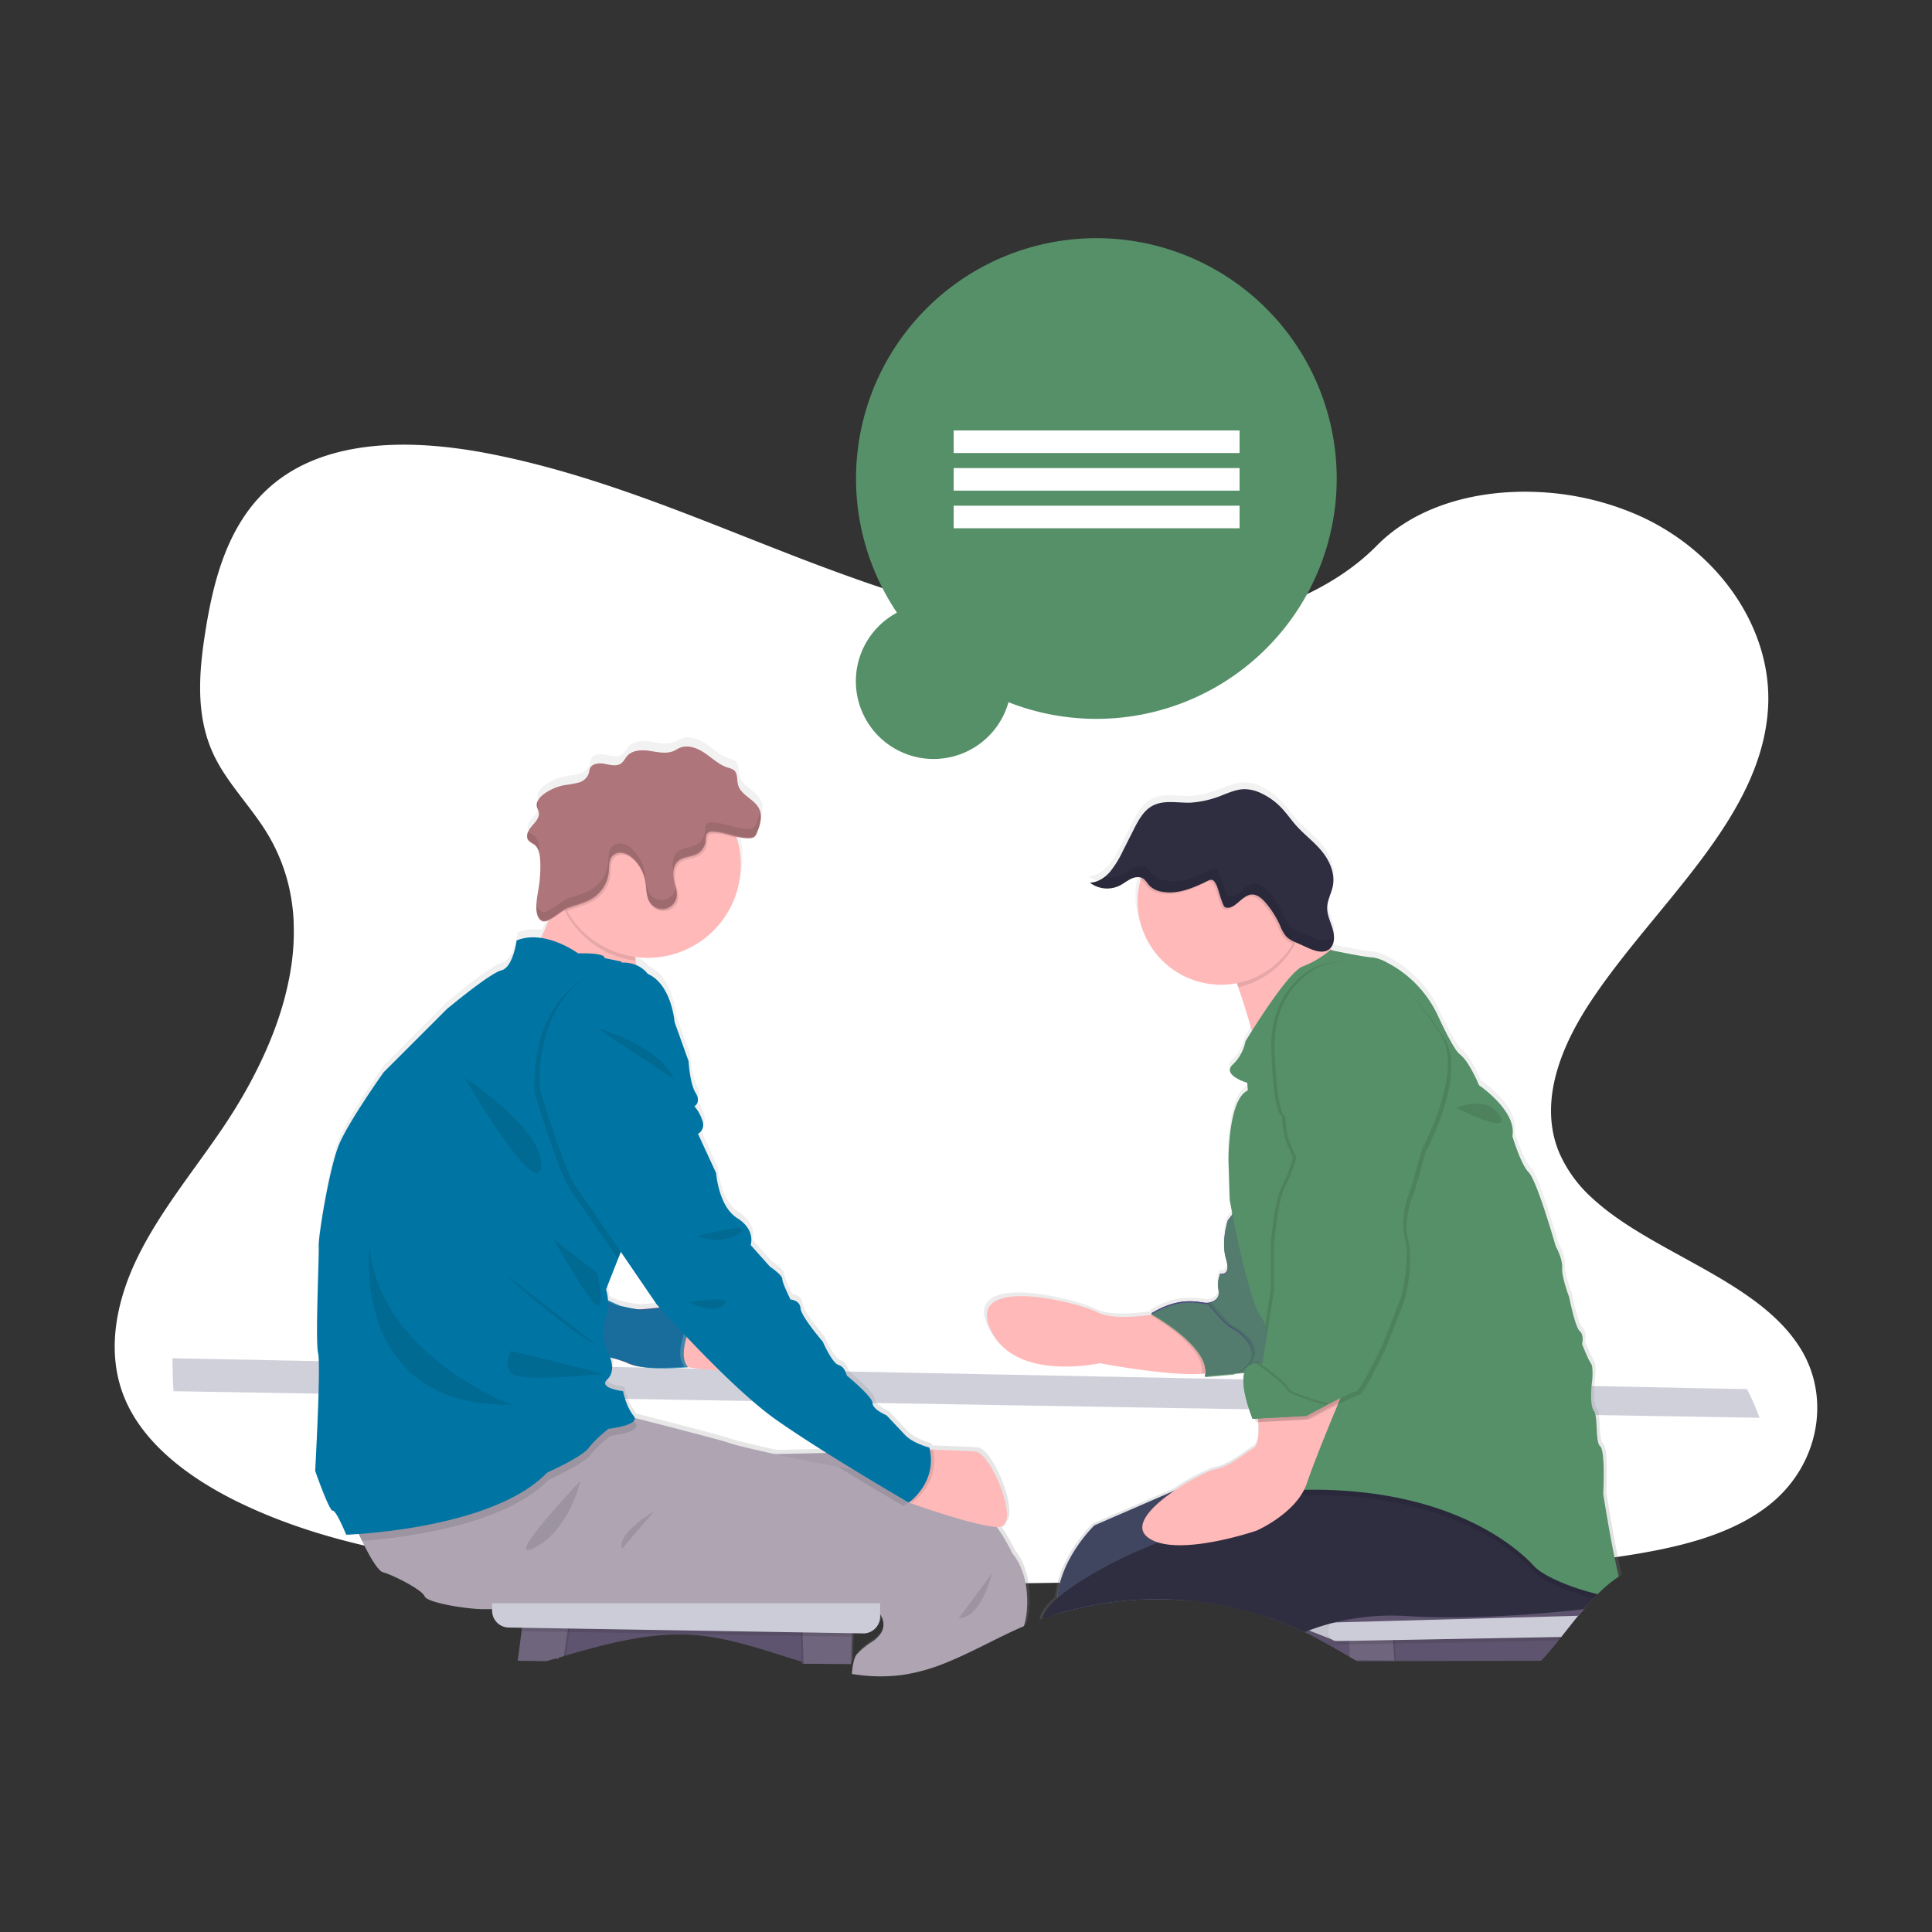 <svg xmlns="http://www.w3.org/2000/svg" xmlns:xlink="http://www.w3.org/1999/xlink" width="800" height="800" viewBox="0 0 800 800">
  <rect x="0" y="0" width="800" height="800" fill="#333333" stroke="none"/>
  <defs>
    <linearGradient id="linear-gradient" x1="0.5" y1="1" x2="0.5" gradientUnits="objectBoundingBox">
      <stop offset="0" stop-color="gray" stop-opacity="0.251"/>
      <stop offset="0.54" stop-color="gray" stop-opacity="0.122"/>
      <stop offset="1" stop-color="gray" stop-opacity="0.102"/>
    </linearGradient>
    <linearGradient id="linear-gradient-2" x1="0.5" y1="1" x2="0.5" y2="0" xlink:href="#linear-gradient"/>
    <clipPath id="clip-_234">
      <rect width="800" height="800"/>
    </clipPath>
  </defs>
  <g id="_234" data-name="234" clip-path="url(#clip-_234)">
    <g id="Component_1_233" data-name="Component 1 – 233" transform="translate(47.512 184.133)">
      <path id="Path_168" data-name="Path 168" d="M798.2,560.6c-7.681,6.368-16.954,10.907-26.968,14.266q-2.186.747-4.434,1.4c-3.868,1.152-7.828,2.151-11.822,3.024-1.969.44-3.952.845-5.935,1.222-3.373.649-6.759,1.229-10.125,1.76-12.492,1.962-25.068,3.415-37.707,4.518q-5.845.517-11.7.929l-1.557.112-2.793.189-1.718.112c-2.612.175-5.223.328-7.828.475-10.439.587-20.893,1.013-31.346,1.4-7.681.265-15.285.489-22.924.7l-15.537.454-4.015.119-1.76.049q-6.9.209-13.812.4l-1.3.035-4.05.119-7.681.209-2.29.063-2.095.056c-48.761,1.313-97.557,2.269-146.289,1.857q-5.852-.042-11.7-.126c-36.185-.468-72.328-1.732-108.408-4.19-12.681-.866-25.445-1.913-38.14-3.359q-5.866-.663-11.7-1.445c-31.185-4.19-61.6-11.256-88.849-24.44-20.522-9.951-39.467-24.1-47.413-42.937-8.023-19.007-3.778-40.354,5.384-58.984s22.945-35.326,34.83-52.832c4.085-6.026,7.946-12.3,11.445-18.756.209-.391.426-.789.628-1.18q2.688-5.049,5.07-10.223h0q2.262-4.93,4.19-9.957.58-1.5,1.11-3c.042-.112.084-.223.119-.335s.091-.251.133-.377a129.277,129.277,0,0,0,5.265-19.461l.168-.922c.077-.44.154-.873.223-1.313s.133-.817.2-1.229h0a96.363,96.363,0,0,0,1.082-18.749v-.7a79.561,79.561,0,0,0-1.047-9.587h0c-.042-.272-.084-.538-.14-.8a75.079,75.079,0,0,0-3.68-13.337c-.07-.189-.147-.384-.223-.58a.784.784,0,0,0-.1-.258c-.524-1.334-1.082-2.653-1.7-3.973h0c-.1-.223-.209-.454-.314-.7h0c-.2-.426-.4-.852-.621-1.271h0q-1.473-3.01-3.282-5.942c-1.4-2.325-2.982-4.6-4.609-6.836l-.23-.314-.189-.265c-2.137-2.912-4.371-5.775-6.55-8.666-1.711-2.255-3.387-4.525-4.958-6.836l-.279-.419a69.654,69.654,0,0,1-5.083-8.749c-.293-.621-.58-1.243-.845-1.871-.475-1.1-.915-2.214-1.306-3.331-5.363-15.153-3.736-31.7-1.159-47.483,3.82-23.448,10.928-48.719,32.931-63.355,19.21-12.785,45.207-14.28,69.828-11.172,3.945.489,7.849,1.1,11.7,1.795l2.095.4c31.143,5.97,60.6,16.542,89.687,27.861,6.794,2.646,13.575,5.335,20.348,8.009Q384.373,165,392.32,168.1q9.182,3.575,18.5,6.983,5.824,2.137,11.7,4.19,9.42,3.275,18.965,6.222,6.759,2.095,13.589,3.945c21.647,5.893,43.852,9.978,66.581,10.767a203.394,203.394,0,0,0,51.54-4.776c3.945-.894,7.856-1.92,11.7-3.079a152.22,152.22,0,0,0,15.781-5.719c12.995-5.586,24.677-12.96,33.922-22.345l.077-.077c13.693-13.889,33.769-20.948,54.8-22.128a114.611,114.611,0,0,1,11.7-.063,116.1,116.1,0,0,1,42.372,9.916c33.266,15.083,54.78,47.015,53.16,78.905-2.353,46.422-47.106,82.055-73.808,122.667-1.885,2.863-3.68,5.817-5.349,8.833-.615,1.1-1.2,2.214-1.774,3.331-6.578,12.848-10.53,26.723-8.379,40.053a42.77,42.77,0,0,0,1.7,6.92c.328.985.7,1.969,1.11,2.947A54.81,54.81,0,0,0,724.093,434.6a94.977,94.977,0,0,0,8.54,6.941c24.915,18.113,61,29.537,76.943,54.284C822.913,516.348,817.983,544.174,798.2,560.6Z" transform="translate(-112.078 -122.422)" fill="#fff"/>
    </g>
    <g id="Group_417" data-name="Group 417" transform="translate(-8720.57 -8364.846)">
      <path id="Path_6155" data-name="Path 6155" d="M676.6,622.043l-19.816-.325-15.34-.262-31.357-.525h-1.381l-26.391-.442h0l-52.761-.9-28.608-.477-3.571-.062h-1.381l-2.68-.041H491.9l-14.843-.3-8.509-.145-2.279-.041H465.3l-15.582-.263-15.312-.249-123.348-2.072h-1.685l-46.793-.781-2.928-.055h0l-22.44-.366L221.9,614.48l-13.814-.235H206.9l-54.522-.912h0l-18.1-.373-49.314-.829-4.994-.083h-.055l-10.243-.173-49.8-.829c-.318-4.531-.428-9.089-.421-13.655q0-4.552.131-9.082L69.679,589.4l9.67.214h.173l5.463.117,23.007.5,12.356.269,73.212,1.589,5.125.11,23.186.5,2.887.062,5.139.117,6.769.145h.518l21.964.477,31.405.691,1.948.041,75.1,1.63h1.229l65.559,1.423,10.07.221,1.471.035h1.464l2.307.048,2.887.069h0l12.95.276h1.43l4.082.09h1.678l1.6.034,8.979.2,32.068.691h1.444l2.162.048,88.352,1.913h1.333l32.793.691,13.682.3,1.63.228,11.168,1.568c1.209,2.148,2.383,4.289,3.453,6.43A90.018,90.018,0,0,1,676.6,622.043Z" transform="translate(8772.54 8329.873)" fill="#fff"/>
      <path id="Path_6156" data-name="Path 6156" d="M676.6,626.11l-19.816-.325-15.34-.262L610.087,625h-1.381l-26.391-.442h0l-52.761-.9-28.608-.477-3.571-.062h-1.381l-2.68-.041H491.9l-14.843-.3-8.509-.145-2.279-.041H465.3l-15.582-.263-15.312-.249L311.058,620h-1.685l-46.793-.781-2.928-.055h0l-22.44-.366-15.312-.256-13.814-.235H206.9l-54.522-.912h0l-18.1-.373L84.971,616.2l-4.994-.083h-.055l-10.243-.173-49.8-.829c-.318-4.531-.428-9.089-.421-13.655l50.219,1,10.36.2H80.2l4.786.1,29.071.573,16.417.331,27.731.553,27.5.546h0l15.8.311h.332l17.329.339h.635l2.072.048,15.312.3h.311l7.936.152,2.7.062,4.938.09,45.053.9h1.81l134.441,2.666,15.312.311,13.068.255h1.72l10.7.207,1.989.048h1.589l32.3.642h1.437l2.259.041,38.4.767h0l42.035.829h0l11.852.235h1.126l33.277.691,15.312.3,14.656.29a90.021,90.021,0,0,1,5.2,11.859Z" transform="translate(8772.54 8325.806)" fill="#d0d0db"/>
      <path id="Path_6157" data-name="Path 6157" d="M770.084,584.208q-.636.4-1.243.829-1.305.877-2.555,1.83h0c-1.381,1.05-2.708,2.169-3.992,3.329q-1.14,1.043-2.238,2.141c-.58.566-1.16,1.153-1.727,1.754-1.091,1.14-2.155,2.314-3.2,3.5l-.822.953q-1.146,1.381-2.279,2.721c-.981,1.188-1.941,2.39-2.9,3.6-1.381,1.727-2.763,3.453-4.1,5.18-.4.5-.794.988-1.181,1.485-2.252,2.763-4.51,5.525-6.907,8.081l-60.386.117H659.921l-.228-.131h0l-1.575-.912-.739-.428c-1.872-1.091-3.743-2.183-5.608-3.246l-.449-.263c-2.631-1.5-5.242-2.956-7.839-4.331q-2.349-1.243-4.745-2.376a133.506,133.506,0,0,0-16.286-6.534,140.332,140.332,0,0,0-22.281-5.367q-4.614-.739-9.276-1.154c-2-.18-4.02-.325-6.036-.421a142.514,142.514,0,0,0-48.41,5.885c-2.134.649-4.261,1.381-6.361,2.113-.394.131-.781.276-1.16.414.069-.352.145-.691.221-1.057.573-2.638,2.956-5.525,6.257-8.433,1.381-16.915,15.526-30.39,15.526-30.39l33.512-14.5.414-.276a81.2,81.2,0,0,1,15.312-8.24,9.209,9.209,0,0,1,1.423-.414c6.126-1.223,11.507-6.113,15.886-8.792,1.92-1.174,2.266-5.387,2.031-9.78a6.182,6.182,0,0,0-.055-1.015l-.995.055-.193-.511-.249-.691c-.041-.117-.076-.228-.117-.338h-.919c-.394-1.029-.753-2.01-1.07-2.949a57.086,57.086,0,0,1-2.252-8.233,2.334,2.334,0,0,1-.055-.318,24.665,24.665,0,0,1-.4-3.757,14.224,14.224,0,0,1,.166-2.832,9.2,9.2,0,0,1,.283-1.195l-.635.062h0l-1.658.145-.5.041-.221.145-10.491.932-1,.09-.511.041a.3.3,0,0,0,0-.076s0,0,0-.055l-.967.09-.518.041a8.684,8.684,0,0,0,.186-1.1l-1.084.1-.4.035a79.994,79.994,0,0,1-11.051-.138,315.511,315.511,0,0,1-31.723-4.275s-19.629,4.393-33.843-2.362a24.934,24.934,0,0,1-7.155-4.98h0a22.917,22.917,0,0,1-4.759-7.045,17.6,17.6,0,0,1-1.064-3.191,9.5,9.5,0,0,1-.256-3.067c1.223-13.814,38.485-4.5,46.117-.587a12.011,12.011,0,0,0,1.347.587c5.657,2.072,14.7,1.381,20.755.518l1.181-.173c-.256-.159-.463-.269-.594-.345l-.173-.1a36.009,36.009,0,0,1,10.181-4.337,24.641,24.641,0,0,1,6.63-.691,38.275,38.275,0,0,1,6.81.587h.159a8.015,8.015,0,0,0,1.713-.449,3.965,3.965,0,0,0,2.652-4.835,12.226,12.226,0,0,1,.739-6.838s3.4.9,3-3.453h0a14.34,14.34,0,0,0-.559-2.652c-.145-.483-.269-.967-.373-1.457v-.083c-1.43-6.962,1.119-14.58,1.119-14.58l1.713-2.2.09-.269.062-.166-.912-4.773h0l-.221-1.133-.483-16.355s-.249-25.638,8.081-29.3l-.09-1.16-.159-2.01a20.157,20.157,0,0,1-5.7-2.763,5.054,5.054,0,0,1-1.195-1.319h0a2.225,2.225,0,0,1-.325-1.74,3.454,3.454,0,0,1,1.105-1.727,18.221,18.221,0,0,0,5.387-9.766s.891-1.478,2.348-3.792c.1-.166.207-.338.318-.511-1.533-5.525-3.315-11.161-4.959-16.044-.152-.456-.3-.912-.449-1.347-.1-.276-.187-.553-.276-.822-.166-.463-.325-.912-.477-1.381L610,337.4a35.629,35.629,0,0,1-6.347.573,34.893,34.893,0,0,1-34.119-42.553c.124-.546.256-1.091.407-1.623.076-.3.166-.58.263-.87a5.96,5.96,0,0,0-3.674.47c-1.713.753-3.212,2.01-4.883,2.873a11.631,11.631,0,0,1-5.3,1.223,11.791,11.791,0,0,1-3.364-.483h0a11.8,11.8,0,0,1-3.882-1.948,3.367,3.367,0,0,0,.746-.055h.207l.58-.1h.166c.242-.062.483-.124.691-.2l.124-.035c.207-.069.408-.138.608-.221l.173-.069.691-.3h0a7.338,7.338,0,0,0,.691-.373,1.374,1.374,0,0,1,.131-.083l.573-.366.11-.076c.228-.152.449-.311.691-.483a16.186,16.186,0,0,0,2.259-2.148,41.924,41.924,0,0,0,5.436-8.868l4.144-8.233c.829-1.637,1.692-3.3,2.666-4.835a20.613,20.613,0,0,1,2.314-3.067,12.276,12.276,0,0,1,2.549-2.127,13.275,13.275,0,0,1,6.133-1.83c3.391-.242,6.976.3,10.4.193,4.621-.152,9.138-1.575,13.516-3.246a40.478,40.478,0,0,1,6.34-2.072h0a13.955,13.955,0,0,1,2.569-.3,16.576,16.576,0,0,1,7.211,1.782,28.18,28.18,0,0,1,8.689,6.43c.359.38.691.774,1.036,1.181.843,1,1.651,2.072,2.459,3.067.691.843,1.34,1.678,2.072,2.486,3.37,3.826,7.466,6.8,10.754,10.719s5.733,9.193,4.835,14.414v.117h0c-.062.366-.152.691-.249,1.084a1.227,1.227,0,0,1-.1.345c-.069.249-.138.5-.221.739l-.124.387c-.09.256-.173.518-.269.78a18.7,18.7,0,0,0-1.437,5.829,7.667,7.667,0,0,0,0,.891h0c.18,2.618,1.381,5.083,2.141,7.6a13.623,13.623,0,0,1,.649,3.516v1.3a6.741,6.741,0,0,1-.159,1h0a.342.342,0,0,1,0,.111.626.626,0,0,1,0,.145v.076a4.816,4.816,0,0,1-.152.483.2.2,0,0,1-.055.159l-.166.38-.1.173a3.007,3.007,0,0,1-.214.352,1.1,1.1,0,0,1-.09.152,4.677,4.677,0,0,1-.366.463c-.083.09-.166.166-.255.249l1.022.622c.09.062.18.11.276.166,3.322.691,13.123,2.763,16.977,2.935a16.684,16.684,0,0,1,5.3,1.934,47.532,47.532,0,0,1,21.522,22.44c3.232,6.907,7.052,14.414,9.062,15.886,1.63,1.223,3.308,3.674,4.71,6.119.608,1.057,1.16,2.113,1.63,3.067,1.064,2.127,1.74,3.757,1.74,3.757s15.886,10.74,13.945,21.238c0,0,3.453,11.742,6.858,15.14s11.258,30.8,11.258,30.8,2.935,5.125,2.694,9.02,2.942,12.218,2.942,12.218.691,3.453,1.589,6.907q.414,1.575.891,3.067c.622,1.982,1.3,3.619,1.927,4.144,1.948,1.706.974,5.367.974,5.367s2.445,6.347,3.674,8.06a5.974,5.974,0,0,1,.691,2.839,31.61,31.61,0,0,1-.194,4.731s-.179,1.381-.29,3.26c-.18,3.025-.18,7.294,1.022,8.979a6.749,6.749,0,0,1,.9,2.9c.573,4.144.1,10.5,1.8,12,2.2,1.948,1.229,19.774,1.229,19.774S767.066,572.038,770.084,584.208Z" transform="translate(8622.053 8432.611)" fill="url(#linear-gradient)"/>
      <path id="Path_6158" data-name="Path 6158" d="M695.9,663.767l-2.328,1.906-11.23,9.207-2.272,1.865-9.87,8.1S642.465,701,613.692,714.657c-3.087,1.464-6.216,2.9-9.276,4.289-2-.18-4.02-.325-6.037-.421a142.517,142.517,0,0,0-48.41,5.885,30.7,30.7,0,0,1-.138-6.458c1.381-16.8,15.4-30.183,15.4-30.183l33.153-14.387h.034l15.271-6.624,23.055-10.008,7.3.863,13.275,1.582Z" transform="translate(8608.519 8308.703)" fill="#95b6f0"/>
      <path id="Path_6159" data-name="Path 6159" d="M695.9,663.767l-2.328,1.906-11.23,9.207-2.272,1.865-9.87,8.1S642.465,701,613.692,714.657c-3.087,1.464-6.216,2.9-9.276,4.289-2-.18-4.02-.325-6.037-.421a142.517,142.517,0,0,0-48.41,5.885,30.7,30.7,0,0,1-.138-6.458c1.381-16.8,15.4-30.183,15.4-30.183l33.153-14.387h.034l15.271-6.624,23.055-10.008,7.3.863,13.275,1.582Z" transform="translate(8608.519 8308.703)" fill="#2f2e41" opacity="0.82"/>
      <path id="Path_6160" data-name="Path 6160" d="M704.955,760.7l-.09.691-.442,3.315-.062.525-.035.18-.166,1.264-.242,1.837-.449-.263c-2.632-1.5-5.242-2.956-7.839-4.331q-2.348-1.243-4.745-2.376a133.518,133.518,0,0,0-16.286-6.534l1.5-2.763,9.276,2.721,13.178,3.882,2.417.691,1.927.566Z" transform="translate(8569.892 8279.162)" fill="#5f546f"/>
      <path id="Path_6161" data-name="Path 6161" d="M704.955,760.7l-.09.691-.442,3.315-.062.525-.035.18-.166,1.264-.242,1.837-.449-.263c-2.632-1.5-5.242-2.956-7.839-4.331q-2.348-1.243-4.745-2.376a133.518,133.518,0,0,0-16.286-6.534l1.5-2.763,9.276,2.721,13.178,3.882,2.417.691,1.927.566Z" transform="translate(8569.892 8279.162)" opacity="0.05"/>
      <path id="Path_6162" data-name="Path 6162" d="M668.92,655.59l17.937,7.273,2.673,8L671.1,663.588Z" transform="translate(8585.076 8373.854)" fill="#ccccd8"/>
      <path id="Path_6163" data-name="Path 6163" d="M668.92,655.59l17.937,7.273,2.673,8L671.1,663.588Z" transform="translate(8585.076 8373.854)" opacity="0.05"/>
      <path id="Path_6164" data-name="Path 6164" d="M814.209,761.07c-1.381,1.727-2.763,3.453-4.1,5.18-.4.5-.794.988-1.181,1.485-2.252,2.763-4.51,5.525-6.907,8.081l-.283.3-76.2.145h0l-.511-.3-.228-.131h0l-1.575-.912-.739-.428c-1.872-1.091-3.744-2.182-5.608-3.246l-.449-.262.069-1.671.055-1.43h0l.1-2.6h0l.042-1.084,1.126-.041Z" transform="translate(8556.953 8276.434)" fill="#5f546f"/>
      <path id="Path_6165" data-name="Path 6165" d="M744.6,777.546h-.725l-6.831-.1H736.8l-9.069-.117-1.575-.912-.131-5.6v-1.45l-.055-2.487,17.17-.9.732-.035.193,3.115.09,1.457.435,6.955Z" transform="translate(8554.002 8274.925)" opacity="0.1"/>
      <path id="Path_6166" data-name="Path 6166" d="M743.548,777.518h0l-7.466-.09-8.661-.117h0l-1.575-.912-.739-.428-.131-5.173v-1.45l-.055-2.5,17.958-.967v.083l.2,3.094.09,1.457.435,6.941Z" transform="translate(8554.326 8274.946)" fill="#5f546f"/>
      <path id="Path_6167" data-name="Path 6167" d="M743.548,777.518h0l-7.466-.09-8.661-.117h0l-1.575-.912-.739-.428-.131-5.173v-1.45l-.055-2.5,17.958-.967v.083l.2,3.094.09,1.457.435,6.941Z" transform="translate(8554.326 8274.946)" fill="#fff" opacity="0.1"/>
      <path id="Path_6168" data-name="Path 6168" d="M717.876,764.116l96.4-3.046c-1.381,1.727-2.763,3.453-4.1,5.18-.4.5-.794.988-1.181,1.485l-67.687,1.243h-.691l-17.405.318h-.691l-4.931.09a2.339,2.339,0,0,1-.311,0,2.6,2.6,0,0,1-.622-.1l.055-1.43h0l.1-2.6h0l.041-1.084Z" transform="translate(8556.882 8276.434)" opacity="0.1"/>
      <path id="Path_6169" data-name="Path 6169" d="M818.945,750.54l-.822.953q-1.147,1.381-2.279,2.721c-.981,1.188-1.941,2.39-2.9,3.6-1.381,1.727-2.763,3.453-4.1,5.18l-68.978,1.271h-.691l-17.384.339H721.1l-4.835.069h-.235a3.512,3.512,0,0,1-.615-.055h-.152a3.688,3.688,0,0,1-2.846-4.1l.221-1.513.207-1.471.117-.822.242-1.651.062-.463Z" transform="translate(8558.204 8279.691)" fill="#ccccd8"/>
      <path id="Path_6170" data-name="Path 6170" d="M821.379,736.954l3.281,1.146q-1.14,1.043-2.238,2.141c-.58.566-1.16,1.153-1.727,1.754-1.091,1.14-2.155,2.314-3.2,3.5l-.822.953q-1.147,1.381-2.279,2.721l-100.839,2.763h-1.243l-.511-1.955-4.1-15.741,97.5,2.293h0l5.6.131Z" transform="translate(8559.653 8284.733)" fill="#5f546f"/>
      <path id="Path_6171" data-name="Path 6171" d="M777.051,713.875c-1.381,1.05-2.707,2.169-3.992,3.329q-1.139,1.043-2.238,2.141c-.58.566-1.16,1.154-1.727,1.754-1.091,1.14-2.155,2.314-3.2,3.5l-.822.953c-16.8,1.906-46.351,4.476-73.122,2.859a99.619,99.619,0,0,0-30.017,2.631h0l-1.16.3-.953.255c-.891.242-1.768.5-2.625.76-2.072.622-4,1.292-5.829,1.989l-1.837.725a133.514,133.514,0,0,0-16.286-6.534,140.319,140.319,0,0,0-22.281-5.367q-4.614-.739-9.276-1.153c-2-.18-4.02-.325-6.037-.421a142.516,142.516,0,0,0-48.41,5.885c-2.134.649-4.261,1.381-6.361,2.114l.041-.207c.58-2.625,2.928-5.526,6.216-8.364,10.63-9.331,30.915-18.545,30.915-18.545l10.809-4.586h0l6.817-2.9,15.312-6.492,32.365-13.731.345-.145,7.494-3.177,6.852-2.915a54.566,54.566,0,0,1,14.566-1.823h1.892a12.243,12.243,0,0,1,1.423.055h.884c1.167.062,2.334.159,3.516.276.414.035.829.083,1.25.131h.221l.925.11c.387.042.774.1,1.16.152l1.153.166c.774.117,1.547.242,2.328.38q1.741.311,3.516.691l1.734.373c1.768.387,3.543.822,5.325,1.292l1.658.456,1.112.318,1.381.407c3.253.967,6.513,2.072,9.739,3.225l1.734.649,1.658.622a.189.189,0,0,0,.076.035c.988.38,1.975.773,2.956,1.174,5.574,2.259,11.051,4.745,16.217,7.342l1.782.891.919.477c.615.311,1.216.629,1.823.946l1.8.953.884.477.884.483.87.477q3.06,1.678,5.912,3.364c.546.318,1.084.635,1.616.96l.794.47c1.05.635,2.072,1.264,3.08,1.9.5.3.988.615,1.485.932.725.463,1.444.926,2.148,1.381.463.3.919.6,1.381.9l.691.456c.442.3.877.587,1.305.884l.739.511c.49.332.974.691,1.437,1,.235.166.463.339.691.5l.214.152,1.692,1.243h.035l1.036.787,1.008.781c.691.5,1.285,1.008,1.872,1.5.29.235.573.47.843.691l.407.345.4.345.691.642.484.463c.18.159.338.311.49.463a22.4,22.4,0,0,1,1.72,1.879c.408.518.781,1.008,1.126,1.478Z" transform="translate(8611.254 8305.623)" fill="#2f2e41"/>
      <path id="Path_6172" data-name="Path 6172" d="M602.674,595.153a17.225,17.225,0,0,1-5.9,1.223C582.734,597.411,554.423,592,554.423,592s-35.639,8-45.336-14.3,35.881-11.154,44.369-6.789c5.422,2.763,15.4,2.01,21.9,1.091,3.668-.525,6.216-1.091,6.216-1.091S611.639,590.788,602.674,595.153Z" transform="translate(8621.505 8337.32)" fill="#ffb9b9"/>
      <path id="Path_6173" data-name="Path 6173" d="M672.162,536.406l-8,39.023L640.412,577.5l-11.887,1.05c2.908-12.121-22.3-25.942-22.3-25.942,12.84-7.756,20.361-4.144,23.02-4.365a1.5,1.5,0,0,0,.525-.062c2.514-.373,5.014-1.865,4.331-5.263a12.217,12.217,0,0,1,.691-6.8s4.607,1.216,2.424-6.057.725-16,.725-16l1.7-2.182,2.666-8.24,10.906,11.148Z" transform="translate(8591.04 8356.063)" fill="#4c4981"/>
      <path id="Path_6174" data-name="Path 6174" d="M672.162,536.759l-8,39.03-23.752,2.072-11.887,1.057c2.908-12.128-22.3-25.949-22.3-25.949,12.84-7.756,20.361-4.144,23.02-4.358l.525-.069c2.514-.373,5.014-1.865,4.331-5.263a12.217,12.217,0,0,1,.691-6.8s4.607,1.216,2.424-6.057.725-16,.725-16l1.7-2.182,2.7-8.24,10.906,11.155Z" transform="translate(8591.04 8355.952)" fill="#569069" opacity="0.72"/>
      <path id="Path_6175" data-name="Path 6175" d="M645.9,594.894c-1.167.843-2.307,1.616-3.391,2.341l-11.88,1.05c2.908-12.121-22.3-25.942-22.3-25.942,12.847-7.756,20.368-4.144,23.027-4.365a1.52,1.52,0,0,0,.525-.062c3.226,4.1,7.294,8.827,9.67,10.008C645.9,580.107,655.358,588.105,645.9,594.894Z" transform="translate(8590.39 8336.363)" opacity="0.1"/>
      <path id="Path_6176" data-name="Path 6176" d="M632.959,598.14a17.227,17.227,0,0,1-5.9,1.223c1.264-10.36-16.832-21.7-21.411-24.381,3.667-.525,6.216-1.091,6.216-1.091S641.924,593.775,632.959,598.14Z" transform="translate(8591.22 8334.333)" opacity="0.1"/>
      <path id="Path_6177" data-name="Path 6177" d="M643.8,594.894c-1.174.843-2.307,1.616-3.391,2.341l-11.887,1.05c2.908-12.121-22.3-25.942-22.3-25.942,12.84-7.756,20.361-4.144,23.02-4.365a1.5,1.5,0,0,0,.525-.062c3.232,4.1,7.294,8.827,9.67,10.008C643.8,580.107,653.251,588.105,643.8,594.894Z" transform="translate(8591.04 8336.363)" fill="#4c4981"/>
      <path id="Path_6178" data-name="Path 6178" d="M643.8,595.595q-1.761,1.264-3.391,2.341l-11.887,1.057c2.908-12.128-22.3-25.949-22.3-25.949,12.84-7.756,20.361-4.144,23.02-4.358a3.319,3.319,0,0,0,.525-.069c3.232,4.1,7.294,8.834,9.67,10.008C643.8,580.807,653.251,588.805,643.8,595.595Z" transform="translate(8591.04 8336.146)" fill="#569069" opacity="0.72"/>
      <path id="Path_6179" data-name="Path 6179" d="M707.367,356.8s-45.585,63.757-41.938,52.119c2.4-7.66-4.241-29.582-9.055-43.692-2.507-7.328-4.524-12.55-4.524-12.55s26.184-22.551,25.7-17.46c-.124,1.326,1.83,3.453,4.835,5.809C690.79,347.778,707.367,356.8,707.367,356.8Z" transform="translate(8576.929 8408.393)" fill="#ffb9b9"/>
      <path id="Path_6180" data-name="Path 6180" d="M682.337,341.051a34.7,34.7,0,0,1-25.983,24.174c-2.507-7.328-4.524-12.55-4.524-12.55s26.183-22.551,25.7-17.46C677.42,336.541,679.374,338.641,682.337,341.051Z" transform="translate(8576.935 8408.393)" opacity="0.1"/>
      <path id="Path_6181" data-name="Path 6181" d="M666.944,312.312a34.5,34.5,0,1,1-10.1-24.567A34.672,34.672,0,0,1,666.944,312.312Z" transform="translate(8593.709 8425.971)" fill="#ffb9b9"/>
      <path id="Path_6182" data-name="Path 6182" d="M822.923,713.866c-1.381,1.05-2.707,2.169-3.992,3.329q-1.14,1.043-2.238,2.141c-.58.566-1.16,1.153-1.727,1.754a96.641,96.641,0,0,1-15.52-5.422h0c-4.027-1.8-7.39-3.875-9.255-5.947-6.216-6.817-26.674-24.561-67-29.92a187.5,187.5,0,0,0-29.278-1.485q-2.031.042-4.11.131l-.629-3.709.345-.145,7.494-3.177,6.852-2.915a54.566,54.566,0,0,1,14.567-1.823h1.892a12.242,12.242,0,0,1,1.423.055h.884c1.167.062,2.334.159,3.516.276.414.035.829.083,1.25.131h.221l.926.11c.387.041.774.1,1.16.152l1.153.166c.773.117,1.547.242,2.328.38q1.74.29,3.516.691l1.734.373c1.768.387,3.543.822,5.325,1.292l1.658.456,1.112.318,1.381.407c3.253.967,6.513,2.072,9.739,3.226l1.734.649,1.658.622a.184.184,0,0,0,.076.035q1.482.57,2.956,1.174c5.574,2.258,11.051,4.745,16.217,7.342l1.782.891.919.477c.615.311,1.216.628,1.823.946l1.8.953.884.477.884.484.87.477q3.06,1.678,5.912,3.364c.546.318,1.084.635,1.616.96l.794.47c1.05.642,2.072,1.264,3.08,1.9.5.3.988.615,1.485.932.725.463,1.443.926,2.148,1.381.463.3.919.6,1.381.9l.691.456c.442.3.877.587,1.305.884l.739.511,1.443,1.126c.235.166.463.339.691.5l.214.152,1.692,1.243h.035l1.036.787,1.008.781c.691.511,1.285,1.015,1.872,1.5.29.235.573.47.843.691l.407.345.4.345.691.642.483.463c.18.159.339.311.49.463a22.5,22.5,0,0,1,1.72,1.879c.408.518.781,1.008,1.126,1.478Z" transform="translate(8565.382 8305.633)" opacity="0.1"/>
      <path id="Path_6183" data-name="Path 6183" d="M807.714,581.859s3.453,22.24,6.472,34.265q-1.305.877-2.555,1.83h0c-1.381,1.05-2.708,2.169-3.992,3.329q-1.14,1.043-2.238,2.141a100.73,100.73,0,0,1-11.645-3.536c-6.313-2.348-12.17-5.3-14.857-8.24-6.106-6.686-25.9-23.891-64.71-29.6a186.261,186.261,0,0,0-30.272-1.83c-1.768,0-3.564.076-5.387.159l-.283-1.671-2.39-13.91-2.2-13.033v-.076l-.235-1.444v-.083l-.1-.594-.421-2.493-1.126-6.665-.525-3.15s-.035-.359-.083-1v-.9a2.962,2.962,0,0,0-.041-.546,1.194,1.194,0,0,1,0-.387l-.041-.435a1.1,1.1,0,0,1,0-.159c0-.221-.041-.463-.062-.691a.091.091,0,0,1,0-.041c-.041-.449-.09-.926-.138-1.423-.034-.311-.069-.635-.1-.967-.138-1.278-.29-2.673-.463-4.144-.159-1.229-.325-2.5-.5-3.771-.048-.352-.1-.691-.152-1.036a3.618,3.618,0,0,0-.09-.6h0a2.935,2.935,0,0,0-.076-.484c-.1-.691-.214-1.312-.325-1.955a2.655,2.655,0,0,0-.069-.408c-.062-.331-.117-.691-.18-.981s-.152-.774-.228-1.153a.15.15,0,0,0,0-.055,2.659,2.659,0,0,0-.1-.5c-.035-.173-.1-.463-.152-.691-.09-.408-.18-.808-.276-1.181l-.131-.5c-.062-.262-.138-.525-.214-.774a11.91,11.91,0,0,0-1.381-3.453h0a1.479,1.479,0,0,0-.159-.193.987.987,0,0,0-.166-.173,4.012,4.012,0,0,1-.559-.691,4.866,4.866,0,0,1-.262-.421c-.166-.3-.345-.635-.525-1.008,0-.041-.041-.09-.069-.138s-.138-.29-.2-.442c-3.357-7.535-7.6-26.64-7.6-26.64l-2.756-13.282h0l-.276-1.457-.836-4.413v-.525h0l-.477-15.706s-.249-25.458,8-29.091l-.249-3.149s-6.416-1.9-7.142-4.793a2.072,2.072,0,0,1,.083-1.319h0a3.8,3.8,0,0,1,1-1.381c.117-.111.235-.221.338-.338a18.033,18.033,0,0,0,4.993-9.359s1.015-1.685,2.645-4.275c5.083-8.074,16.162-24.92,21.114-26.757a39.6,39.6,0,0,0,11.4-6.789l1.112.242h0c3.3.691,13.019,2.714,16.818,2.908a16.672,16.672,0,0,1,5.242,1.92,47.146,47.146,0,0,1,21.411,22.281c3.212,6.907,6.99,14.311,8.979,15.8a16.288,16.288,0,0,1,3.419,4.027c.642.988,1.257,2.072,1.81,3.067,1.637,3.025,2.763,5.76,2.763,5.76s15.761,10.664,13.814,21.086c0,0,3.4,11.638,6.789,15.036s11.154,30.549,11.154,30.549,2.908,5.09,2.666,8.979,2.908,12.128,2.908,12.128.5,2.576,1.243,5.525c.249,1.008.525,2.072.815,3.067.739,2.528,1.561,4.786,2.307,5.443,1.934,1.692.967,5.332.967,5.332s2.424,6.306,3.64,8a4.027,4.027,0,0,1,.553,1.63,25.908,25.908,0,0,1-.069,5.891s-.1.843-.207,2.072c-.235,2.942-.421,8.15.939,10.022a5.043,5.043,0,0,1,.691,1.83c.849,3.937.131,11.327,1.955,12.957C808.681,564.15,807.714,581.859,807.714,581.859Z" transform="translate(8576.709 8401.524)" fill="#569069"/>
      <path id="Path_6184" data-name="Path 6184" d="M685.549,616.37s-1.381,3.26-3.391,8.074c-3.971,9.531-10.36,25.155-13.123,33.38-4.144,12.363-20.845,19.636-20.845,19.636s-33.215,11.389-44.853,2.908,21.819-27.157,27.876-28.359,11.4-6.071,15.761-8.73c2.072-1.257,2.286-6.064,1.948-10.8a91.318,91.318,0,0,0-1.464-10.54Z" transform="translate(8592.688 8321.193)" fill="#ffb9b9"/>
      <path id="Path_6185" data-name="Path 6185" d="M789.1,450.6s12.6-5.581,17.958,3.149S789.1,450.6,789.1,450.6Z" transform="translate(8534.475 8373.012)" opacity="0.1"/>
      <path id="Path_6187" data-name="Path 6187" d="M667.51,312.3a34.533,34.533,0,0,1-4.641,17.329,10.767,10.767,0,0,1-3.571-2.272,16.185,16.185,0,0,1-2.556-4.552,40.016,40.016,0,0,0-5.781-9.2c-1.644-1.955-3.757-3.833-6.154-3.6-4.034.387-6.907,6.589-10.768,5.277-1.174-.394-2.894-7.86-3.557-9.234-1.575-3.246-2.452-2.307-5.325-.953-5.449,2.576-11.348,4.835-17.329,3.674a9.179,9.179,0,0,1-5.436-2.859,18.987,18.987,0,0,0-1.837-2.259,3.683,3.683,0,0,0-1.126-.642,34.672,34.672,0,0,1,68.08,9.29Z" transform="translate(8593.143 8425.978)" opacity="0.1"/>
      <path id="Path_6188" data-name="Path 6188" d="M625.5,309.2c3.875,1.305,6.741-4.89,10.775-5.284,2.39-.228,4.5,1.651,6.147,3.605a39.64,39.64,0,0,1,5.781,9.2,16.281,16.281,0,0,0,2.555,4.552,11.741,11.741,0,0,0,3.847,2.4l5.249,2.362c3.046,1.381,6.907,2.576,9.269,0,1.872-2.072,1.616-5.525.753-8.288s-2.224-5.525-2.155-8.44c.076-3.177,1.8-6,2.369-9.11.953-5.221-1.506-10.533-4.759-14.428s-7.307-6.845-10.65-10.643c-1.9-2.162-3.557-4.572-5.525-6.686a27.829,27.829,0,0,0-8.606-6.389,16.238,16.238,0,0,0-7.142-1.768c-3.039.048-5.947,1.271-8.827,2.369a41.83,41.83,0,0,1-13.392,3.219c-5.525.18-11.521-1.381-16.376,1.623-3.453,2.134-5.525,6.154-7.452,9.98l-4.144,8.178a42.641,42.641,0,0,1-5.38,8.792c-2.224,2.576-5.194,4.489-8.378,4.552a11.741,11.741,0,0,0,12.432,1.16c1.658-.856,3.143-2.107,4.835-2.852s3.778-.919,5.228.318a17.343,17.343,0,0,1,1.837,2.259,9.152,9.152,0,0,0,5.436,2.853c5.981,1.14,11.887-1.1,17.336-3.668,2.866-1.381,3.75-2.293,5.318.953C622.608,301.341,624.328,308.807,625.5,309.2Z" transform="translate(8602.413 8431.34)" fill="#2f2e41"/>
      <path id="Path_6189" data-name="Path 6189" d="M706.413,616.37s-1.381,3.26-3.391,8.074c-1.623.8-3.343,1.685-4.994,2.542-4.42,2.3-8.343,4.406-8.343,4.406l-19.871,1.084a91.331,91.331,0,0,0-1.464-10.54Z" transform="translate(8571.825 8321.193)" opacity="0.1"/>
      <path id="Path_6190" data-name="Path 6190" d="M737.677,443.133l-4.835,16.97s-4.835,10.181-2.417,19.885-1.457,24.485-1.457,24.485l-7.535,19.394s-9.455,19.878-11.155,19.878c-.925,0-6.962,3.025-12.266,5.774-4.42,2.3-8.337,4.406-8.337,4.406l-22.309,1.216c-7.356-19.339-2.279-22.73,1.381-23.048a7.814,7.814,0,0,1,2.763.262l4.835-30.549V482.9s1.457-18.179,4.607-24a54.877,54.877,0,0,0,4.6-12.108s-2.914-5.581-3.64-9.214a66.132,66.132,0,0,1-.967-7.756s-3.4.483-4.365-27.158,19.636-35.149,19.636-35.149c24.733-7.515,39.037,13.33,48.969,28.366S737.677,443.133,737.677,443.133Z" transform="translate(8573.292 8398.661)" opacity="0.1"/>
      <path id="Path_6191" data-name="Path 6191" d="M738.111,441.024l-4.835,16.963s-4.835,10.188-2.424,19.885-1.451,24.484-1.451,24.484l-7.515,19.394s-9.469,19.878-11.148,19.878c-.926,0-6.962,3.025-12.266,5.774-4.42,2.3-8.343,4.413-8.343,4.413l-9.946.539-2.176-12.909s-1.278-16.811-3.578-24.8L676.8,499.7V480.786s1.457-18.186,4.607-24a54.778,54.778,0,0,0,4.6-12.128s-2.908-5.574-3.633-9.214a64.274,64.274,0,0,1-.967-7.749s-3.4.477-4.365-27.164,19.636-35.149,19.636-35.149c24.726-7.515,39.037,13.33,48.969,28.366S738.111,441.024,738.111,441.024Z" transform="translate(8569.943 8399.32)" opacity="0.1"/>
      <path id="Path_6192" data-name="Path 6192" d="M735.574,441.024l-4.835,16.963s-4.835,10.188-2.424,19.885-1.457,24.484-1.457,24.484L719.35,521.75s-9.455,19.878-11.161,19.878c-.919,0-6.962,3.025-12.26,5.774-4.42,2.3-8.344,4.413-8.344,4.413l-22.309,1.209c-7.349-19.339-2.272-22.723,1.347-23.048a7.812,7.812,0,0,1,2.763.262l4.835-30.542V480.786s1.45-18.186,4.6-24a55.008,55.008,0,0,0,4.607-12.128s-2.908-5.574-3.64-9.214a65.924,65.924,0,0,1-.967-7.749s-3.391.477-4.358-27.164S694.1,365.38,694.1,365.38c24.726-7.515,39.03,13.33,48.969,28.366S735.574,441.024,735.574,441.024Z" transform="translate(8573.938 8399.32)" fill="#569069"/>
      <path id="Path_6193" data-name="Path 6193" d="M696.96,620.776c-4.42,2.3-8.343,4.407-8.343,4.407l-22.3,1.216c-7.356-19.339-2.279-22.73,1.34-23.048,5.339,3.854,12.28,9.151,12.722,10.927S689.832,618.821,696.96,620.776Z" transform="translate(8573.618 8325.221)" opacity="0.1"/>
      <path id="Path_6194" data-name="Path 6194" d="M695.909,621.826c-4.42,2.3-8.343,4.413-8.343,4.413l-22.309,1.209c-7.349-19.339-2.272-22.723,1.347-23.048,5.339,3.861,12.28,9.151,12.722,10.927S688.782,619.871,695.909,621.826Z" transform="translate(8573.944 8324.896)" fill="#569069"/>
      <g id="Group_415" data-name="Group 415" transform="translate(9171.937 8723.389)" opacity="0.1">
        <path id="Path_6195" data-name="Path 6195" d="M670.368,335.64c-2.334,2.59-6.216,1.381-9.269,0l-5.249-2.362a11.52,11.52,0,0,1-3.847-2.4,16.285,16.285,0,0,1-2.555-4.552,40.106,40.106,0,0,0-5.781-9.193c-1.644-1.955-3.764-3.833-6.154-3.605-4.034.394-6.907,6.589-10.775,5.284-1.167-.394-2.887-7.86-3.55-9.234-1.575-3.246-2.452-2.307-5.325-.953-5.443,2.569-11.348,4.835-17.336,3.668a9.131,9.131,0,0,1-5.429-2.853,17.968,17.968,0,0,0-1.844-2.259c-1.45-1.236-3.523-1.071-5.222-.318s-3.177,2-4.835,2.853a11.589,11.589,0,0,1-7.515,1.036,10.492,10.492,0,0,1-6.133,2.41,11.742,11.742,0,0,0,12.432,1.16c1.658-.856,3.143-2.107,4.835-2.852s3.778-.919,5.228.318a17.337,17.337,0,0,1,1.837,2.259,9.151,9.151,0,0,0,5.436,2.853c5.981,1.14,11.886-1.1,17.336-3.667,2.866-1.381,3.75-2.293,5.318.953.691,1.381,2.383,8.841,3.557,9.234,3.875,1.305,6.741-4.89,10.775-5.284,2.39-.228,4.5,1.651,6.147,3.605a39.634,39.634,0,0,1,5.781,9.207,16.287,16.287,0,0,0,2.556,4.552,11.743,11.743,0,0,0,3.847,2.4l5.249,2.362c3.046,1.381,6.907,2.576,9.269,0a6.6,6.6,0,0,0,1.381-4.835A2.232,2.232,0,0,1,670.368,335.64Z" transform="translate(-569.55 -306.278)"/>
        <path id="Path_6196" data-name="Path 6196" d="M714.8,316.72a20.222,20.222,0,0,0-1.222,4.634,24.526,24.526,0,0,0,1.091-3.75C714.727,317.314,714.768,317.017,714.8,316.72Z" transform="translate(-614.102 -309.508)"/>
      </g>
      <path id="Path_6197" data-name="Path 6197" d="M512.364,750.45S508,762.088,499.51,762.33Z" transform="translate(8624.051 8279.719)" opacity="0.1"/>
      <path id="Path_6198" data-name="Path 6198" d="M394.833,565.728a74.514,74.514,0,0,0-5.525-9.67l-.912-1.333H389a2.97,2.97,0,0,0,2.107-.691h0c5.374-4.5-5.629-30.39-11.6-30.818-4.1-.318-12.128-.622-17.543-.8l-1.478-.048c-.055-.29-.117-.573-.186-.87,0,0-6.817-1.706-10.222-5.367s-7.542-8.046-7.542-8.046a15.945,15.945,0,0,1-4.987-3.253,2.97,2.97,0,0,1-.85-1.872c0-2.348-8.191-9.373-10.243-11.092l-.456-.387s-.732-3.668-3.405-4.393c-1.105-.3-2.431-2.031-3.585-3.951a55.36,55.36,0,0,1-2.984-5.815s-3.357-3.923-6.03-7.756a33.177,33.177,0,0,1-1.962-3.067,8.289,8.289,0,0,1-1.25-3.1c-.242-3.412-4.144-3.661-4.144-3.661s-3.4-6.838-3.4-8.551-5.111-5.125-5.111-5.125l-8.026-9.034s2.189-6.347-5.595-11.23-8.758-18.807-8.758-18.807l-6.838-14.836-.691-1.52a4.179,4.179,0,0,0,1.506-1.444,4.427,4.427,0,0,0,.435-3.688,16.425,16.425,0,0,0-2.473-5.152c-.069-.1-.138-.193-.2-.276-.428-.587-.725-.919-.725-.919a3.026,3.026,0,0,0,.76-.691c.055-.076.111-.145.166-.235a3.75,3.75,0,0,0,0-3.861,7.4,7.4,0,0,0-.442-.815c-2.431-3.9-2.915-13.185-2.915-13.185L254.5,344.006s-.767-9.9-6.112-16.162a14.228,14.228,0,0,0-5.07-3.861,11.41,11.41,0,0,0-4.69-3.619l-.083-.035c-.1-.6-.18-1.209-.256-1.8s-.117-.988-.166-1.485a37.918,37.918,0,0,0,5.194.352,37.3,37.3,0,0,0,5.07-.338A38.222,38.222,0,0,0,263.7,311.53a38.892,38.892,0,0,0,17.191-23.773h0a39.236,39.236,0,0,0,1.091-9.2,38.392,38.392,0,0,0-.8-7.874,2.552,2.552,0,0,0-.1-.5c-.2-.953-.449-1.892-.725-2.818-.062-.2-.131-.4-.186-.6a19,19,0,0,0,5.525.635,3.281,3.281,0,0,0,1.83-.511,3.819,3.819,0,0,0,1.057-1.623c.332-.8.656-1.63.926-2.473a1.916,1.916,0,0,0,.055-.186h0a16.4,16.4,0,0,0,.566-2.4,11.052,11.052,0,0,0,.124-2.017,7.678,7.678,0,0,0-.048-1.05,7.293,7.293,0,0,0-.256-1.381,1.007,1.007,0,0,1-.041.345,6.824,6.824,0,0,0-.373-.967c-1.955-4.054-7.6-5.643-8.758-9.987-.559-2.072-.048-4.71-1.7-6.106a7.149,7.149,0,0,0-2.528-1.057c-3.612-1.153-6.437-3.923-9.566-6.071a19.338,19.338,0,0,0-3.308-1.81c-2.417-1-5.035-1.381-7.356-.276-.649.3-1.25.691-1.9,1.036a11.051,11.051,0,0,1-6.057.746c-1.381-.131-2.721-.387-4.047-.58-3.384-.518-7.349-.483-9.607,2.072-.85.967-1.381,2.238-2.4,3.018-1.872,1.444-4.517.746-6.831.283s-5.325-.269-6.216,1.913a19.068,19.068,0,0,0-.483,2.072,6.1,6.1,0,0,1-4.144,3.778,42.966,42.966,0,0,1-5.719,1.05,21.411,21.411,0,0,0-8.6,3.633,8.392,8.392,0,0,0-2.763,3.087.708.708,0,0,0-.09-.256,3.571,3.571,0,0,0-.269,1.651,3.114,3.114,0,0,0,.062.974,4.368,4.368,0,0,0,.221.691,9.409,9.409,0,0,1,.525,1.478,3.185,3.185,0,0,1,.076.615,4.517,4.517,0,0,1-.691,2.355,6.97,6.97,0,0,1-.449.691,27,27,0,0,1-1.83,2.21,8.98,8.98,0,0,0-1.45,2.238l-.062-.048-.076-.111a4.545,4.545,0,0,0-.338,1.92,3,3,0,0,0,.249,1.464,2.6,2.6,0,0,0,.414.628,11.469,11.469,0,0,0,2.21,1.533c2.01,1.471,2.452,4.255,2.569,6.748a57.325,57.325,0,0,1-.566,11.051v.1c-.214,1.437-.794,4.1-.974,6.755h0v.311a.264.264,0,0,0,0-.069c0,.318,0,.642,0,.953,0,2.113.283,4.11,1.381,5.3h0a3.261,3.261,0,0,0,1.084.8,3.478,3.478,0,0,0,2.714-.421q-.642,1.616-1.333,3.2h0c-.076.186-.159.373-.235.553q-.815,1.865-1.685,3.64a19.015,19.015,0,0,0-10.112,1.077s-1.464,11.23-6.327,12.432-22.606,16.12-22.606,16.12L134.33,364.263l-.635.635s-.642.9-1.692,2.431c-3.923,5.67-13.53,19.9-16.79,27.627a84.074,84.074,0,0,0-3.64,12.55c-2.763,12.225-5.035,27.5-4.835,29.927h0c.207,2.949-1.029,30.286-.594,41.006a23.175,23.175,0,0,0,.345,3.681,31.654,31.654,0,0,1,.332,5.3c.041,3.522-.055,8.288-.207,13.448-.428,13.931-1.333,30.328-1.333,30.328s4.144,11.976,6.327,15.582c.4.691.739,1.057.967,1.022,1.457-.242,5.594,10.015,5.594,10.015s1.616-.062,4.42-.249l.829-.062c.214.477.435.946.691,1.423s.47.967.691,1.457.449.932.691,1.381c2.818,5.67,5.981,11.092,8,11.652,4.379,1.223,16.3,7.328,17.267,10.015s17.412,5.456,24.464,5.456h3.467v1.25a7.01,7.01,0,0,0,6.852,6.423l5.325.083h.228l-.159,1.2-.035.256-.159,1.2-1.457,11.051h.5l14.58.235H205.9v-.463c.691-.214,1.423-.414,2.134-.622l.815-.228c13.123-3.764,26.246-7.342,39.493-8.364a88.413,88.413,0,0,1,13.254-.1c.691.048,1.381.11,2.072.173,14.242,1.381,28.076,6.389,41.9,10.616h1.678l4.386.041h.691l14.028.131h1.416l.29-11.431v-1.464l4.614.083a6.976,6.976,0,0,0,5.387-2.417h0a6.907,6.907,0,0,0,1.554-3.122,6.989,6.989,0,0,0,.159-1.485v-1.029c1.285,2.031,2.521,5.525-.477,9.048h0a14.179,14.179,0,0,1-2.915,2.521c-4.441,2.977-6.389,5.042-7.183,6.4h0c-.9,1.526-.352,2.148-.352,2.148h40.425c9.821-4.227,19.339-9.621,29.14-13.848a.38.38,0,0,0,.1-.055h0l.691-.283C401.5,591.656,402.818,575.39,394.833,565.728ZM231.011,442.939l.4-1.022.767-1.948c.083.117.173.249.249.373,7.6,11.175,14.539,21.356,14.539,21.356l1.278,1.437c-.691.083-1.43.166-2.169.235-2.611.276-5.3.525-6.4.525-2.438,0-9.241-1.706-9.241-1.706l-3.557-1.623a19.942,19.942,0,0,0-.656-4.441h0l-.166-.532,4.206-10.712Zm65.808,67.106c5.981,4.255,13.4,9.089,20.81,13.731l-3.384.076-17.992.421c-6.706-1.492-16.576-3.757-19.132-4.7-1.236-.463-6.624-1.934-13.42-3.73-4.738-1.25-10.16-2.666-15.312-3.992l-10.478-2.694a1.928,1.928,0,0,0-.428-.822,20.182,20.182,0,0,1-2.88-5.221,32.7,32.7,0,0,1-1.5-5.035s-6.216-.691-7.273-2.763c-.325-.594-.186-1.305.691-2.148a6.023,6.023,0,0,0,1.506-2.072,7.46,7.46,0,0,0,.366-1.133,9.449,9.449,0,0,0,0-3.633h0a12.179,12.179,0,0,0-.642-2.286,42.453,42.453,0,0,1,7.791,2.6c2.935,1.381,8.129,1.72,12.854,1.713,3.246,0,6.285-.18,8.185-.318h.332c1.091-.09,1.74-.159,1.74-.159s2.072.366,5.056.739c1.906.221,4.2.456,6.589.594.912.062,1.837.1,2.763.124l1.6,1.575.435.421c4.655,4.517,9.442,8.93,13.993,12.75C291.77,506.274,294.374,508.318,296.819,510.045Z" transform="translate(8745.994 8440.966)" fill="url(#linear-gradient-2)"/>
      <path id="Path_6199" data-name="Path 6199" d="M350.2,564.727l62.548-1.457,21.819,12.121,3.4,28.366-57.458-16.487Z" transform="translate(8683.662 8402.411)" fill="#aea4b2"/>
      <path id="Path_6200" data-name="Path 6200" d="M350.2,564.727l62.548-1.457,21.819,12.121,3.4,28.366-57.458-16.487Z" transform="translate(8683.662 8402.411)" opacity="0.05"/>
      <path id="Path_6201" data-name="Path 6201" d="M316.115,589.378c.725,0,6.548,7.273,6.548,7.273s22.06,3.882,27.392-.967S339.6,574.59,339.6,574.59l-14.062.732-11.4,6.783Z" transform="translate(8681.39 8334.117)" fill="#ffb9b9"/>
      <path id="Path_6202" data-name="Path 6202" d="M270.3,562.66l10.671,4.835s6.789,1.7,9.214,1.7,12.6-1.216,12.6-1.216l9.214,3.64s-8.247,15.513-2.908,21.328c0,0-16.728,1.7-23.034-1.209s-14.787-3.882-14.787-3.882Z" transform="translate(8694.95 8337.808)" fill="#575989"/>
      <path id="Path_6203" data-name="Path 6203" d="M272.41,563l10.664,4.835s6.789,1.7,9.214,1.7,12.612-1.216,12.612-1.216l9.207,3.661s-8.24,15.513-2.908,21.335c0,0-16.728,1.692-23.027-1.216s-14.794-3.882-14.794-3.882Z" transform="translate(8694.298 8337.701)" fill="#0075a3" opacity="0.73"/>
      <path id="Path_6204" data-name="Path 6204" d="M279.237,368.073s-70.277-16-57.692-18.186c8.039-1.381,15.4-19.567,19.657-32.538,2.431-7.363,3.854-13.04,3.854-13.04s40.488,18.911,31.274,25.217c-3.536,2.424-3.93,8.661-3.067,15.43C274.637,355.835,279.237,368.073,279.237,368.073Z" transform="translate(8710.498 8417.721)" fill="#ffb9b9"/>
      <path id="Path_6205" data-name="Path 6205" d="M357.467,759.58l-.048,1.229h0l-.138,3.136-.062,1.45-.435,10.36v1.077h-4.3V776.8l-.725.034v-.8l-.96-.3c-13.814-4.227-27.662-9.241-41.9-10.616-.691-.062-1.381-.124-2.072-.173a88.429,88.429,0,0,0-13.254.1c-13.233,1.022-26.4,4.6-39.493,8.364l-.815.228c-.691.207-1.423.407-2.134.622l.173-10.6v-3.35h4.572l37.621-.262,15.312-.11Z" transform="translate(8700.88 8276.896)" fill="#5f546f"/>
      <path id="Path_6206" data-name="Path 6206" d="M249.06,755.71l-.49,3.384h0l-.283,2-.2,1.437h0L246.7,772.2l-.815.228c-.691.207-1.423.408-2.134.622v.463h-1.533l-2.991.856H227.49l.145-1.091,1.457-11.051h0l.193-1.444.387-2.88,18.648-2.072Z" transform="translate(8708.192 8278.092)" opacity="0.1"/>
      <path id="Path_6207" data-name="Path 6207" d="M248,755.71v.083l-.477,3.308-.283,1.975-.2,1.457-1.492,9.953c-.691.207-1.423.407-2.134.622v.463h-1.533l-2.991.857-.691.193h0l-11.783-.193,1.609-12.163.173-1.52.152-1.209h0l.214-1.665Z" transform="translate(8708.523 8278.092)" fill="#5f546f"/>
      <path id="Path_6208" data-name="Path 6208" d="M397.13,668.137l-.048,2.7-.021,1.45v.014l-.173,10.25v.131l-14.774.587-2.7.111-1.616.062-.732.028-.028-.794-.007-.29-.352-10.415v-.014l-.048-1.457-.111-3.329.732.035,4.8.221.725.041Z" transform="translate(8675.521 8370.272)" opacity="0.1"/>
      <path id="Path_6209" data-name="Path 6209" d="M398.183,668.137l-.041,2.714-.028,1.45-.256,10.257-.035,1.1-15.4-.145-2.3-.014h-.014l-1.989-.028v-.028l-.028-.553-.014-.5-.352-10.422-.041-1.457-.111-3.308v-.035l5.525.256Z" transform="translate(8675.192 8370.272)" fill="#5f546f"/>
      <path id="Path_6210" data-name="Path 6210" d="M248,755.71v.083l-.477,3.308-.283,1.975-.2,1.457-1.492,9.953c-.691.207-1.423.407-2.134.622v.463h-1.533l-2.991.857-.691.193h0l-11.783-.193,1.609-12.163.173-1.52.152-1.209h0l.214-1.665Z" transform="translate(8708.523 8278.092)" fill="#fff" opacity="0.1"/>
      <path id="Path_6211" data-name="Path 6211" d="M398.183,668.137l-.041,2.714-.028,1.45-.256,10.257-.035,1.1-15.4-.145-2.3-.014h-.014l-1.989-.028v-.028l-.028-.553-.014-.5-.352-10.422-.041-1.457-.111-3.308v-.035l5.525.256Z" transform="translate(8675.192 8370.272)" fill="#fff" opacity="0.1"/>
      <path id="Path_6212" data-name="Path 6212" d="M285.808,329.517c-3.536,2.424-3.93,8.661-3.067,15.43A38.575,38.575,0,0,1,250.68,317.32c2.431-7.363,3.854-13.04,3.854-13.04S295.022,323.211,285.808,329.517Z" transform="translate(8701.019 8417.729)" opacity="0.1"/>
      <path id="Path_6213" data-name="Path 6213" d="M325.669,288.453a38.505,38.505,0,1,1-1.623-11.106A38.505,38.505,0,0,1,325.669,288.453Z" transform="translate(8701.646 8434.551)" fill="#ffb9b9"/>
      <path id="Path_6214" data-name="Path 6214" d="M324.012,277.355c-3.08-.767-6.14-1.837-9.3-1.865a3.025,3.025,0,0,0-2.072.518c-.9.767-.774,2.155-.877,3.336a6.81,6.81,0,0,1-3.453,5.318c-2.473,1.381-5.7,1.133-7.846,2.956-2.728,2.328-2.272,6.617-1.333,10.077a13.124,13.124,0,0,1,.691,4.2,6.064,6.064,0,0,1-10.83,3.4c-1.948-2.48-1.685-5.961-2.2-9.062a17.053,17.053,0,0,0-4.78-9.269,9.207,9.207,0,0,0-4.2-2.576,4.835,4.835,0,0,0-4.621,1.195c-1.54,1.692-1.271,4.248-1.471,6.527a14.573,14.573,0,0,1-6.009,10.5c-3.239,2.3-7.259,3.15-10.989,4.524a6.7,6.7,0,0,0-1.064.539,38.554,38.554,0,1,1,70.353-30.314Z" transform="translate(8701.68 8434.543)" opacity="0.1"/>
      <path id="Path_6215" data-name="Path 6215" d="M248.882,301.7c3.737-1.381,7.749-2.224,11-4.524a14.608,14.608,0,0,0,6.009-10.505c.193-2.272-.055-4.835,1.492-6.527a4.835,4.835,0,0,1,4.614-1.188,9.137,9.137,0,0,1,4.22,2.576,17.1,17.1,0,0,1,4.793,9.262c.518,3.108.255,6.589,2.2,9.069a6.071,6.071,0,0,0,10.83-3.405,13.283,13.283,0,0,0-.691-4.192c-.939-3.453-1.381-7.749,1.333-10.077,2.141-1.823,5.373-1.6,7.846-2.956a6.845,6.845,0,0,0,3.453-5.325c.1-1.181-.035-2.569.87-3.329a3.087,3.087,0,0,1,2.072-.525c5.215.048,10.16,2.928,15.368,2.638a3.267,3.267,0,0,0,1.823-.518,3.73,3.73,0,0,0,1.057-1.609c1.381-3.2,2.466-6.941.953-10.077-1.948-4.02-7.6-5.595-8.73-9.911-.553-2.072-.048-4.676-1.7-6.057a7.024,7.024,0,0,0-2.514-1.057c-3.6-1.14-6.416-3.9-9.538-6.016s-7.2-3.674-10.623-2.072c-.691.3-1.25.691-1.9,1.029-3.074,1.485-6.693.691-10.07.159s-7.328-.47-9.58,2.072c-.843.96-1.381,2.217-2.39,3-1.865,1.43-4.51.739-6.81.276s-5.3-.262-6.216,1.906a17.057,17.057,0,0,0-.49,2.072,6.048,6.048,0,0,1-4.144,3.743,42.043,42.043,0,0,1-5.7,1.036,21.452,21.452,0,0,0-8.564,3.612c-1.789,1.278-3.529,3.267-3.06,5.415.166.753.587,1.423.746,2.176.477,2.21-1.381,4.144-2.873,5.843s-2.763,4.351-1.264,6.05a11.408,11.408,0,0,0,2.21,1.52c2,1.464,2.438,4.227,2.555,6.707a56.427,56.427,0,0,1-.573,11.051c-.477,3.129-2.707,12.128,1.423,13.986C240.725,308.123,246.4,302.6,248.882,301.7Z" transform="translate(8706.788 8439.248)" fill="#ae757a"/>
      <path id="Path_6216" data-name="Path 6216" d="M291.16,577.05s-8.979.483-8.24,3.882S291.16,577.05,291.16,577.05Z" transform="translate(8691.059 8333.356)" fill="none"/>
      <path id="Path_6217" data-name="Path 6217" d="M404.74,722.348h0a.381.381,0,0,1-.1.055c-9.835,4.227-19.339,9.621-29.14,13.848-.87.373-1.741.739-2.625,1.1a77,77,0,0,1-19.049,5.291,71.14,71.14,0,0,1-20.306-.511c.221-2.68.746-6.555,1.982-8.026h0a30.6,30.6,0,0,1,6.347-5.235,12.039,12.039,0,0,0,3.75-3.681h0a6.789,6.789,0,0,0,.318-6.534,11.937,11.937,0,0,0-.691-1.264,10.29,10.29,0,0,0-1.464-1.83H224.742s-28.118-.193-39.8-.242H181.1c-7.031,0-23.525-2.666-24.491-5.332s-12.847-8.73-17.212-9.946c-2.183-.6-5.705-6.859-8.668-12.95-.477-.967-.932-1.927-1.381-2.866-.221-.463-.435-.919-.635-1.381v-.048c-.87-1.892-1.623-3.612-2.189-4.938l-.29-.691c-.055-.131-.111-.256-.152-.373a4.092,4.092,0,0,0-.18-.408h0l-.159-.387c-.249-.587-.387-.925-.387-.925L233.727,633.63l8.592,2.183c.421.11.85.221,1.3.325l11,2.818c5.194,1.34,10.616,2.763,15.312,3.978,6.485,1.713,11.576,3.094,12.771,3.55,2.507.939,12.432,3.191,19.09,4.669h0c3.661.815,6.347,1.381,6.347,1.381s8.564,1.671,19.76,3.944l2.176.442,2.9.587c.58.11,1.167.235,1.754.359h0c1.989.4,4.013.815,6.057,1.243l4.393.912c4.7.974,9.352,1.962,13.662,2.908l3.343.732,1.292.283,1.278.283c4.959,1.119,9.1,2.113,11.742,2.853a18.206,18.206,0,0,1,2.666.981c5.843,2.645,10.809,8.185,14.421,13.3a74.41,74.41,0,0,1,6.416,10.9C407.6,701.351,406.784,716.353,404.74,722.348Z" transform="translate(8739.782 8315.854)" fill="#aea4b2"/>
      <path id="Path_6218" data-name="Path 6218" d="M253.929,675s-4.607,20.368-18.911,27.627S253.929,675,253.929,675Z" transform="translate(8706.971 8303.058)" opacity="0.1"/>
      <path id="Path_6219" data-name="Path 6219" d="M302.146,693.23s-15.513,8.979-13.33,15.52Z" transform="translate(8689.287 8297.419)" opacity="0.1"/>
      <path id="Path_6220" data-name="Path 6220" d="M504.564,730.44s-4.365,18.427-13.814,18.648Z" transform="translate(8626.76 8285.909)" opacity="0.1"/>
      <path id="Path_6221" data-name="Path 6221" d="M346.137,666.507l-.062,4.165-15.209-.242-5.18-.09-97.372-1.616-3.44-.055-15.554-.262.573-4.324,19.394-2.182-.483,3.391,102.31-.718-.055,1.229Z" transform="translate(8727.239 8371.902)" opacity="0.1"/>
      <path id="Path_6222" data-name="Path 6222" d="M364.622,760.834,217.894,758.4a6.976,6.976,0,0,1-6.852-6.8l-.083-3.253H371.709v5.526a6.976,6.976,0,0,1-7.086,6.969Z" transform="translate(8713.305 8280.372)" fill="#ccccd8"/>
      <path id="Path_6223" data-name="Path 6223" d="M233.45,643.543s-5.581,4.365-8.247,8-17.232,10.153-17.232,10.153c-18.455,19.242-61.553,24.174-77.28,25.348-.477-.967-.932-1.927-1.381-2.866-2.314-4.952-4.02-9.145-4.02-9.145L233.657,633.59l8.585,2.183a17.49,17.49,0,0,0,1.6,2.424,1.906,1.906,0,0,1,.428.815C245.109,642.265,233.45,643.543,233.45,643.543Z" transform="translate(8739.804 8315.866)" opacity="0.1"/>
      <path id="Path_6224" data-name="Path 6224" d="M237.3,548.088c.808,3.267-10.851,4.524-10.851,4.524s-5.581,4.358-8.247,8S201,570.791,201,570.791c-18.71,19.5-62.769,24.3-77.922,25.389-3.3.242-5.235.3-5.235.3s-4.144-10.181-5.574-9.939S105,570.052,105,570.052s2.424-43.637,1.209-48.734.483-40.971.249-44.362,4.365-32.462,8.482-42.187,18.413-29.789,18.413-29.789l26.211-26.2s17.7-14.794,22.544-16,6.3-12.363,6.3-12.363c11.638-4.835,25.458,5.332,25.458,5.332,12.121-.242,10.906,1.941,10.906,1.941l7.038,1.457.18,1.955,8.758,94.989-10.36,26.246L225.441,494.9a19.808,19.808,0,0,1-.483,12.847c-2.666,6.789,1.934,14.787,1.934,14.787s2.908,6.071-.967,9.669,6.548,4.835,6.548,4.835,1.216,6.306,4.365,10.188a2.072,2.072,0,0,1,.463.863Z" transform="translate(8746.08 8403.862)" fill="#0075a3"/>
      <path id="Path_6225" data-name="Path 6225" d="M221.621,597.06s-4.835,9.214,3.875,10.664,31.274-.967,34.182-.967S221.621,597.06,221.621,597.06Z" transform="translate(8710.422 8327.166)" opacity="0.1"/>
      <path id="Path_6226" data-name="Path 6226" d="M220.81,552.48c1.216,2.182,27.4,24.243,36.364,28.124Z" transform="translate(8710.258 8340.956)" opacity="0.1"/>
      <path id="Path_6227" data-name="Path 6227" d="M247.84,530s13.123,23.483,17.453,27.157.725-13.123.725-13.123Z" transform="translate(8701.896 8347.909)" opacity="0.1"/>
      <path id="Path_6228" data-name="Path 6228" d="M194.49,433.14s33.208,21.577,31.771,36.848S194.49,433.14,194.49,433.14Z" transform="translate(8718.399 8377.869)" opacity="0.1"/>
      <path id="Path_6229" data-name="Path 6229" d="M137.466,533.88s-8.482,67.155,58.915,65.939C196.381,599.819,141.348,579.458,137.466,533.88Z" transform="translate(8736.144 8346.709)" opacity="0.1"/>
      <path id="Path_6230" data-name="Path 6230" d="M498,688.268c-9.7-.249-37.089-10.187-37.089-10.187l.159-.753L465.51,656l5.525.186c5.4.18,13.392.484,17.488.787C495.092,657.471,507.7,688.5,498,688.268Z" transform="translate(8635.99 8308.936)" fill="#ffb9b9"/>
      <path id="Path_6231" data-name="Path 6231" d="M272.587,366.436l8.785,94.989-10.36,26.246c-8.067-11.8-17.184-25.085-19.733-28.649-4.835-6.789-14.787-40-14.787-40s-2.908-29.34,16.728-44.853C261.743,367.492,268.1,365.973,272.587,366.436Z" transform="translate(8705.455 8398.527)" opacity="0.1"/>
      <path id="Path_6232" data-name="Path 6232" d="M452.9,673.824a24.555,24.555,0,0,1-7.259,8.979s-12.667-7.335-27.033-16.183C429.357,668.809,442.535,671.517,452.9,673.824Z" transform="translate(8649.074 8305.65)" opacity="0.1"/>
      <path id="Path_6233" data-name="Path 6233" d="M462.422,678.1l-1.292-.753L465.578,656l5.526.186C474.039,669.952,462.422,678.1,462.422,678.1Z" transform="translate(8635.922 8308.936)" opacity="0.1"/>
      <path id="Path_6234" data-name="Path 6234" d="M284.31,368.91s-8.24-12.363-27.869,3.156-16.728,44.853-16.728,44.853,9.939,33.208,14.787,40,33.45,48.748,33.45,48.748,30.058,34.182,49.694,48,54.792,34.189,54.792,34.189,12.121-8.488,8.488-22.792c0,0-6.789-1.692-10.181-5.332s-7.521-8-7.521-8-5.815-2.424-5.815-5.09-10.664-11.4-10.664-11.4-.732-3.64-3.4-4.365-6.548-9.669-6.548-9.669-8.979-10.422-9.207-13.814-4.144-3.633-4.144-3.633-3.4-6.789-3.4-8.488-5.09-5.09-5.09-5.09l-8-8.979s2.183-6.3-5.574-11.148-8.73-18.648-8.73-18.648l-7.515-16.245a4.268,4.268,0,0,0,1.941-5.09,17.066,17.066,0,0,0-3.4-6.306s2.915-1.692.483-5.574-2.908-13.088-2.908-13.088l-5.815-16.245S294.248,373.275,284.31,368.91Z" transform="translate(8704.457 8399.182)" fill="#0075a3"/>
      <path id="Path_6235" data-name="Path 6235" d="M333.84,526.779s25.21-6.548,17.7-1.216S333.84,526.779,333.84,526.779Z" transform="translate(8675.296 8349.929)" opacity="0.1"/>
      <path id="Path_6236" data-name="Path 6236" d="M328.92,567.358s19.153-3.391,14.787.974S328.92,567.358,328.92,567.358Z" transform="translate(8676.817 8336.742)" opacity="0.1"/>
      <path id="Path_6237" data-name="Path 6237" d="M274.16,403.65s25.7,6.789,31.771,21.093Z" transform="translate(8693.756 8386.991)" opacity="0.1"/>
      <g id="Group_416" data-name="Group 416" transform="translate(8938.802 8696.337)" opacity="0.1">
        <path id="Path_6238" data-name="Path 6238" d="M237.2,293.81c-.117-2.473-.559-5.242-2.555-6.7a14.255,14.255,0,0,1-2.21-1.519l-.083-.111a3.314,3.314,0,0,0,.325,3.5,11.408,11.408,0,0,0,2.21,1.519,6.639,6.639,0,0,1,2.341,4.531C237.21,294.625,237.21,294.217,237.2,293.81Z" transform="translate(-232.007 -272.792)"/>
        <path id="Path_6239" data-name="Path 6239" d="M237.848,269.23a5.215,5.215,0,0,0,.3.891,3.674,3.674,0,0,0,.2-2.113,4.716,4.716,0,0,0-.3-.9A3.64,3.64,0,0,0,237.848,269.23Z" transform="translate(-233.791 -267.11)"/>
        <path id="Path_6240" data-name="Path 6240" d="M355.5,272.93a20.174,20.174,0,0,1-1.616,5.581,3.736,3.736,0,0,1-1.05,1.609,3.315,3.315,0,0,1-1.823.511c-5.208.29-10.153-2.583-15.368-2.638a3.073,3.073,0,0,0-2.072.525c-.9.767-.767,2.155-.87,3.329a6.838,6.838,0,0,1-3.453,5.325c-2.473,1.381-5.705,1.133-7.846,2.956s-2.334,5.049-1.8,8.019a6.3,6.3,0,0,1,2.072-4.621c2.141-1.83,5.374-1.6,7.846-2.956a6.845,6.845,0,0,0,3.453-5.325c.1-1.181-.035-2.569.87-3.329a3.046,3.046,0,0,1,2.072-.525c5.215.048,10.16,2.928,15.368,2.638a3.267,3.267,0,0,0,1.823-.518,3.729,3.729,0,0,0,1.057-1.609C355.327,279.063,356.335,275.817,355.5,272.93Z" transform="translate(-259.024 -268.91)"/>
        <path id="Path_6241" data-name="Path 6241" d="M291.25,316.015a6.216,6.216,0,0,1-6.589-2.072c-1.948-2.48-1.685-5.954-2.2-9.069a17.171,17.171,0,0,0-4.793-9.262,9.228,9.228,0,0,0-4.206-2.576,4.835,4.835,0,0,0-4.614,1.195c-1.547,1.671-1.3,4.248-1.492,6.52a14.594,14.594,0,0,1-6.009,10.505c-3.246,2.3-7.259,3.15-11,4.531-2.48.919-8.157,6.423-10.588,5.325a4.176,4.176,0,0,1-2.2-3.15c-.1,2.887.366,5.615,2.438,6.548,2.431,1.091,8.109-4.413,10.588-5.332,3.737-1.381,7.749-2.224,11-4.531a14.58,14.58,0,0,0,6.009-10.5c.193-2.272-.055-4.835,1.492-6.527a4.835,4.835,0,0,1,4.614-1.188A9.18,9.18,0,0,1,277.907,299a17.143,17.143,0,0,1,4.793,9.269c.518,3.108.256,6.582,2.2,9.062a6.064,6.064,0,0,0,10.83-3.4,9.373,9.373,0,0,0-.325-2.763,6.216,6.216,0,0,1-4.158,4.842Z" transform="translate(-233.722 -275.078)"/>
      </g>
    </g>
    <g id="Group_418" data-name="Group 418" transform="translate(-274.138 -52.175)">
      <path id="Path_3939" data-name="Path 3939" d="M748.205,232.554a99.521,99.521,0,1,1,46.176,37.075,32.192,32.192,0,1,1-46.176-37.075Z" transform="translate(-102.657 73.316)" fill="#569069"/>
      <rect id="Rectangle_468" data-name="Rectangle 468" width="118.386" height="9.346" transform="translate(787.419 239.763) rotate(180)" fill="#fff"/>
      <rect id="Rectangle_469" data-name="Rectangle 469" width="118.386" height="9.346" transform="translate(787.419 255.339) rotate(180)" fill="#fff"/>
      <rect id="Rectangle_470" data-name="Rectangle 470" width="118.386" height="9.346" transform="translate(787.419 270.917) rotate(180)" fill="#fff"/>
    </g>
  </g>
</svg>
